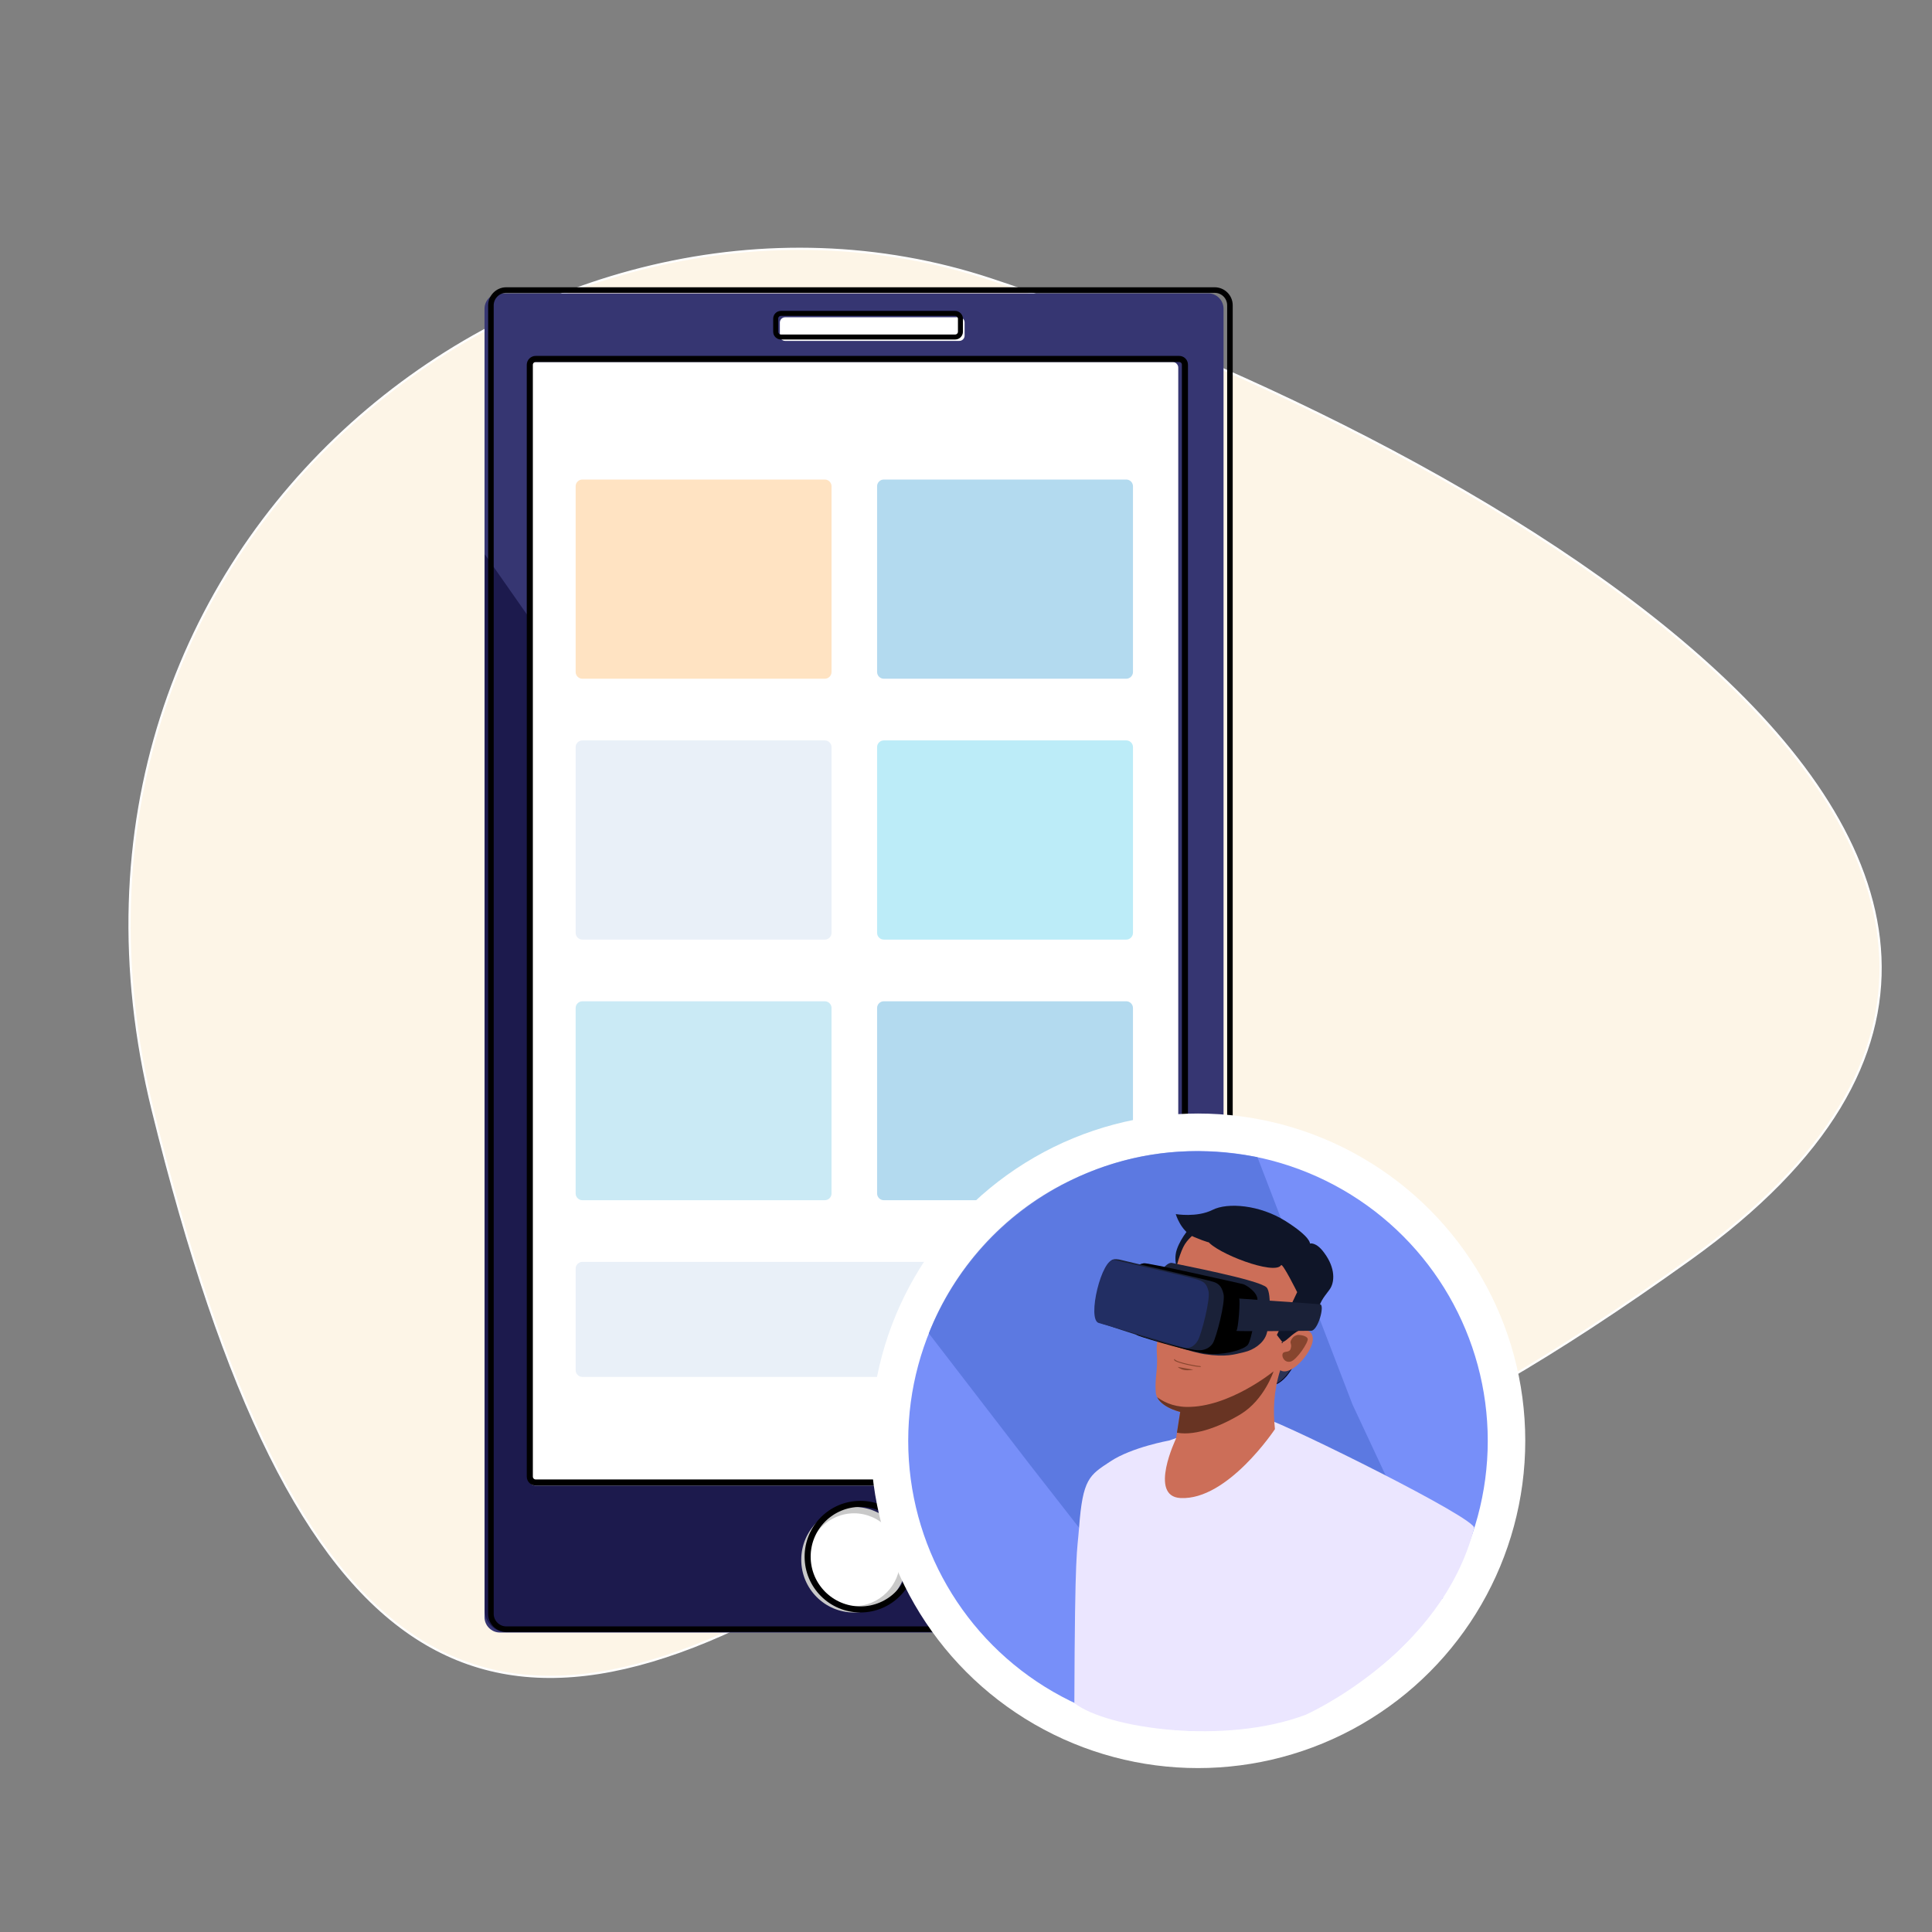 <?xml version="1.0" encoding="utf-8"?>
<!-- Generator: Adobe Illustrator 26.1.0, SVG Export Plug-In . SVG Version: 6.00 Build 0)  -->
<svg version="1.1" id="a" xmlns="http://www.w3.org/2000/svg" xmlns:xlink="http://www.w3.org/1999/xlink" x="0px" y="0px"
	 viewBox="0 0 695.4 695.4" style="enable-background:new 0 0 695.4 695.4;" xml:space="preserve">
<rect x="0" y="0" width="695.4" height="695.4" fill="#808080" stroke="none"/>
<style type="text/css">
	.st0{fill:#FDF5E7;stroke:#FFFFFF;stroke-width:0.79;stroke-miterlimit:10;}
	.st1{fill:#363672;}
	.st2{fill:#1C1A4D;}
	.st3{fill:#FFFFFF;}
	.st4{fill:#C9C9C9;}
	.st5{fill:#FFE3C2;}
	.st6{opacity:0.3;fill:#0082C8;enable-background:new    ;}
	.st7{fill:#E9F0F8;}
	.st8{opacity:0.3;fill:#1FBFE6;enable-background:new    ;}
	.st9{fill:#CAEAF5;}
	.st10{fill:none;stroke:#000000;stroke-width:2;stroke-miterlimit:10;}
	.st11{fill:none;stroke:#000000;stroke-width:2.19;stroke-miterlimit:10;}
	.st12{fill:none;stroke:#000000;stroke-width:1.8;stroke-miterlimit:10;}
	.st13{fill:none;stroke:#000000;stroke-width:2.18;stroke-miterlimit:10;}
	.st14{fill:#778FF9;}
	.st15{opacity:0.7;fill:#526FD8;enable-background:new    ;}
	.st16{fill:#2B3356;}
	.st17{fill:none;stroke:#05001A;stroke-width:0.28;stroke-linecap:round;stroke-linejoin:round;}
	.st18{fill:#0F1528;}
	.st19{fill:#EBE6FF;}
	.st20{fill:#CC6E58;}
	.st21{clip-path:url(#SVGID_00000062878125837385814260000017578887295381711235_);}
	.st22{fill:#683423;}
	.st23{fill:#1A2138;}
	.st24{fill:#222E63;}
	.st25{fill:#87452E;}
</style>
<path class="st0" d="M298.7,567.9c123.8-74.5,107.6,30,309.6-114.7s-90.8-299.4-251.5-352.6S4,192.8,55,399.7
	S174.9,642.4,298.7,567.9L298.7,567.9z"/>
<g>
	<g>
		<path class="st1" d="M434.9,105.6h-255c-3,0-5.5,2.5-5.5,5.5v471c0,3,2.5,5.5,5.5,5.5h255c3,0,5.5-2.5,5.5-5.5V111
			C440.3,108,437.9,105.6,434.9,105.6z"/>
		<path class="st2" d="M432.4,587.5h-250c-2.1,0-4.1-0.8-5.6-2.3s-2.3-3.5-2.3-5.6V199.5c88.6,126.7,177.3,253.4,265.9,380.1
			L432.4,587.5L432.4,587.5z"/>
		<path class="st3" d="M422.1,130.3H192.7c-1.2,0-2.1,1-2.1,2.1v400.2c0,1.2,0.9,2.1,2.1,2.1h229.3c1.2,0,2.1-1,2.1-2.1V132.5
			C424.2,131.3,423.2,130.3,422.1,130.3L422.1,130.3z"/>
		<path class="st4" d="M307.4,580.4c10.5,0,19-8.5,19-19s-8.5-19-19-19s-19,8.5-19,19S296.9,580.4,307.4,580.4z"/>
		<path class="st3" d="M307.4,578.1c9.2,0,16.6-7.5,16.6-16.7s-7.5-16.7-16.6-16.7s-16.6,7.5-16.6,16.7S298.2,578.1,307.4,578.1z"/>
		<path class="st5" d="M296.9,172.6h-87.3c-1.3,0-2.4,1.1-2.4,2.4v66.9c0,1.3,1.1,2.4,2.4,2.4h87.3c1.3,0,2.4-1.1,2.4-2.4V175
			C299.3,173.7,298.2,172.6,296.9,172.6z"/>
		<path class="st6" d="M405.4,172.6h-87.3c-1.3,0-2.4,1.1-2.4,2.4v66.9c0,1.3,1.1,2.4,2.4,2.4h87.3c1.3,0,2.4-1.1,2.4-2.4V175
			C407.8,173.7,406.7,172.6,405.4,172.6z"/>
		<path class="st7" d="M296.9,266.5h-87.3c-1.3,0-2.4,1.1-2.4,2.4v66.9c0,1.3,1.1,2.4,2.4,2.4h87.3c1.3,0,2.4-1.1,2.4-2.4v-66.9
			C299.3,267.6,298.2,266.5,296.9,266.5z"/>
		<path class="st8" d="M405.4,266.5h-87.3c-1.3,0-2.4,1.1-2.4,2.4v66.9c0,1.3,1.1,2.4,2.4,2.4h87.3c1.3,0,2.4-1.1,2.4-2.4v-66.9
			C407.8,267.6,406.7,266.5,405.4,266.5z"/>
		<path class="st9" d="M296.9,360.4h-87.3c-1.3,0-2.4,1.1-2.4,2.4v66.8c0,1.3,1.1,2.4,2.4,2.4h87.3c1.3,0,2.4-1.1,2.4-2.4v-66.8
			C299.3,361.5,298.2,360.4,296.9,360.4z"/>
		<path class="st6" d="M405.4,360.4h-87.3c-1.3,0-2.4,1.1-2.4,2.4v66.8c0,1.3,1.1,2.4,2.4,2.4h87.3c1.3,0,2.4-1.1,2.4-2.4v-66.8
			C407.8,361.5,406.7,360.4,405.4,360.4z"/>
		<path class="st7" d="M404.8,454.2H209.6c-1.3,0-2.4,1.1-2.4,2.4v36.6c0,1.3,1.1,2.4,2.4,2.4h195.2c1.3,0,2.4-1.1,2.4-2.4v-36.6
			C407.2,455.3,406.1,454.2,404.8,454.2z"/>
		<path class="st10" d="M437.2,104.4h-255c-3,0-5.5,2.5-5.5,5.5v471c0,3,2.5,5.5,5.5,5.5h255c3,0,5.5-2.5,5.5-5.5v-471
			C442.7,106.8,440.2,104.4,437.2,104.4z"/>
		<path class="st11" d="M424.4,129.2H192.8c-1.2,0-2.1,1-2.1,2.1v400.2c0,1.2,1,2.1,2.1,2.1h231.6c1.2,0,2.1-0.9,2.1-2.1V131.3
			C426.5,130.1,425.6,129.2,424.4,129.2L424.4,129.2z"/>
		<path class="st3" d="M345.3,114.2h-62.7c-1.1,0-1.9,0.9-1.9,1.9v4.7c0,1.1,0.9,1.9,1.9,1.9h62.7c1.1,0,1.9-0.9,1.9-1.9v-4.7
			C347.2,115,346.4,114.2,345.3,114.2z"/>
		<path class="st12" d="M343.8,112.8h-62.7c-1.1,0-1.9,0.9-1.9,1.9v4.7c0,1.1,0.9,1.9,1.9,1.9h62.7c1.1,0,1.9-0.9,1.9-1.9v-4.7
			C345.7,113.7,344.8,112.8,343.8,112.8z"/>
		<path class="st13" d="M309.7,579.3c10.5,0,19-8.5,19-19s-8.5-19-19-19s-19,8.5-19,19S299.2,579.3,309.7,579.3z"/>
	</g>
	<circle class="st3" cx="431.2" cy="518.6" r="117.8"/>
	<circle class="st14" cx="431.2" cy="518.6" r="104.3"/>
	<path class="st15" d="M452.6,416.5c-21.9-4.1-44.6-2.9-68.4,8.9c-23.6,11.7-40.9,31.7-49.9,54.5l36,46.8l18.1,23.2l21.5,26.5
		l23.1,15.8l44.4,4l42-21l-32.6-69.7L452.6,416.5z"/>
	<path class="st16" d="M468.1,485.5c-0.9,2.9-2.2,5.8-4.3,8.7c-2.1,3-5.1,4.6-4.9,3.7c0.2-0.9,0.5-13.2,1-13.6
		C460.5,484,469,482.6,468.1,485.5L468.1,485.5z"/>
	<path class="st17" d="M468.1,485.5c-0.9,2.9-2.2,5.8-4.3,8.7c-2.1,3-5.1,4.6-4.9,3.7c0.2-0.9,0.5-13.2,1-13.6
		C460.5,484,469,482.6,468.1,485.5L468.1,485.5z"/>
	<path class="st18" d="M429.1,441c0,0-3.9,4-5.5,8.7s1,9.1,1,9.1l8.5-14L429.1,441L429.1,441z"/>
	<path class="st19" d="M420.8,518.5c0,0,28.2-10.2,34.1-8.2c10.3,3.4,76.6,36.3,75.7,39.7c-11.7,45.5-60.6,67.2-60.6,67.2
		c-29.1,11-71.5,5-83.3-4.2c0.2-56.9,1-53.8,1.7-63.1c1.3-17.7,3.7-18.9,11.3-23.9C407.4,520.9,420.8,518.5,420.8,518.5z"/>
	<path class="st20" d="M437,440.1c0,0-7.1,2.5-10.5,7.7c-3.3,5.2-5.9,21.8-7.5,27.2c-1.5,5.4-3,6.6-2.6,12.4s-0.8,8.6-0.4,13.7
		c0.4,5.2,8.8,7.1,8.8,7.1l-1.5,9.6c0,0-10,20.8,1.6,21.4c17,0.9,34-24.8,34-24.8c-0.7-6.7-0.5-13.6,1.9-21.2
		c3.9,2.4,11.2-6.2,11.7-10.6c0.4-3.7-2.8-4-2.8-4s4.1-6.3,5.5-12.2s1.6-11.7-5.6-18.5c-7.2-6.8-16.5-10-20.9-9.6
		S437,440.1,437,440.1L437,440.1z"/>
	<g>
		<defs>
			<path id="SVGID_1_" d="M437,440.1c0,0-7.1,2.5-10.5,7.7c-3.3,5.2-5.9,21.8-7.5,27.2c-1.5,5.4-3,6.6-2.6,12.4s-0.8,8.6-0.4,13.7
				c0.4,5.2,8.8,7.1,8.8,7.1l-1.5,9.6c0,0-10,20.8,1.6,21.4c17,0.9,34-24.8,34-24.8c-0.7-6.7-0.5-13.6,1.9-21.2
				c3.9,2.4,11.2-6.2,11.7-10.6c0.4-3.7-2.8-4-2.8-4s4.1-6.3,5.5-12.2s1.6-11.7-5.6-18.5c-7.2-6.8-16.5-10-20.9-9.6
				S437,440.1,437,440.1L437,440.1z"/>
		</defs>
		<clipPath id="SVGID_00000174593743864863375040000002719011506970939298_">
			<use xlink:href="#SVGID_1_"  style="overflow:visible;"/>
		</clipPath>
		<g style="clip-path:url(#SVGID_00000174593743864863375040000002719011506970939298_);">
			<path class="st22" d="M411.7,498.4c1,0.5,5.3,7.8,15.3,8c15.4,0.3,31.4-12.8,31.4-12.8s-3.3,10.2-11.8,15.4
				c-8.1,4.9-17.6,8.3-24.2,6.4S410.7,497.8,411.7,498.4L411.7,498.4z"/>
		</g>
	</g>
	<path class="st18" d="M466.9,465.1l-7.3,15.4c0,0,1.5,2,2,2.6s-1,0.3,0,0c1.5-0.5,2.6-2.1,4.9-3.6c2.4-1.7,5.1-0.5,5.1-0.5
		s2.3-5.1,2.9-7.6c0.8-3.5,2.8-5.4,4.1-7.3c1.8-2.5,2.2-7.6-2-13.2c-2.9-4-5.1-3.3-5.1-3.3s0.4-2.3-8.8-8.1s-20.8-6.8-26.3-4
		c-5.6,2.8-13.2,1.5-13.2,1.5s1.8,6.2,6.5,8.2c4.7,2,6,2.1,6,2.1s-1.4-1-1.1-0.7c3.2,4.5,24.1,12.5,26.5,8.8
		C461.6,454.4,466.9,465.1,466.9,465.1L466.9,465.1z"/>
	<path class="st23" d="M414.3,481.2c-7-3.7,2.9-27.9,7.7-26.6c2.3,0.6,31.1,6,33.9,8.8c2,2.1,1,14-0.1,17c-1.1,3.1-4.5,5.5-8,6.3
		c-3.5,0.8-6.4,1.9-14.4,0.7C429.6,486.8,418.6,483.5,414.3,481.2L414.3,481.2z"/>
	<path d="M447.4,462.2c1.2,0.3,5.3,3,5.2,5.6c-0.1,2.5-2.1,14.7-3.5,16.3s-7,3.3-12.6,3.3c-5.6,0-24-5.6-26.7-6.6
		c-6.9-2.5-7.3-24.8,1.9-26.1C413,454.4,443.9,461.4,447.4,462.2L447.4,462.2z"/>
	<path class="st23" d="M446,467.4c0.5,0.4-0.3,11.4-1,11.6c-0.8,0.3,26.8,0,26.8,0c2.6,0.2,5.1-9.3,3.4-9.5
		C474.2,469.3,446,467.4,446,467.4L446,467.4z"/>
	<path class="st23" d="M436.8,461.4c1.5,0.5,2.9,1.3,3.6,4.4c0.7,3.1-2.6,15.5-3.8,17.6c-0.3,0.5-2,3.2-6.5,2.5
		c-10.6-1.5-31.2-8.9-33.5-9.5c-3.7-1-0.8-18.4,3.4-22.7c0.8-0.8,2.8-0.4,3.5-0.2C405.3,454,434.8,460.7,436.8,461.4L436.8,461.4z"
		/>
	<path class="st24" d="M431.7,460.8c1.4,0.6,2.6,1,3.3,4s-2.6,15.5-3.8,17.6c-1.2,2.1-3,3.2-5,2.7c-1.8-0.5-27.7-8.1-30.7-8.9
		c-4.4-1.2,1.1-23.8,5.6-22.7C402.9,454,429.8,459.9,431.7,460.8z"/>
	<path class="st25" d="M432.3,491.9L432.3,491.9c-0.1,0-0.2-0.1-0.3-0.2c-1.3,0-7.3-1.2-8.8-2.1c-0.3-0.2-0.3-0.2-0.3-0.3
		c0-0.1-0.1-0.1-0.2-0.1c-0.1,0-0.1,0.1-0.1,0.2c0,0.2,0.2,0.3,0.4,0.5c1.4,0.8,7.2,2.1,8.9,2.1C432.1,492,432.3,492,432.3,491.9
		L432.3,491.9C432.4,491.9,432.3,491.9,432.3,491.9L432.3,491.9z"/>
	<path class="st25" d="M467,480.5c0.6-0.1,3.4,0.2,3.7,1.4c0.3,1.2-4,7.7-6.2,8.2c-2.2,0.5-3.3-1.8-2.8-2.9s2.5-0.1,2.9-1.9
		c0.5-1.8-0.6-1.7,0.2-3.1S466.4,480.7,467,480.5L467,480.5z"/>
	<path class="st25" d="M423.9,492l5.6,1c0,0-1.8,0.4-3.3,0.1S423.9,492,423.9,492z"/>
</g>
</svg>
